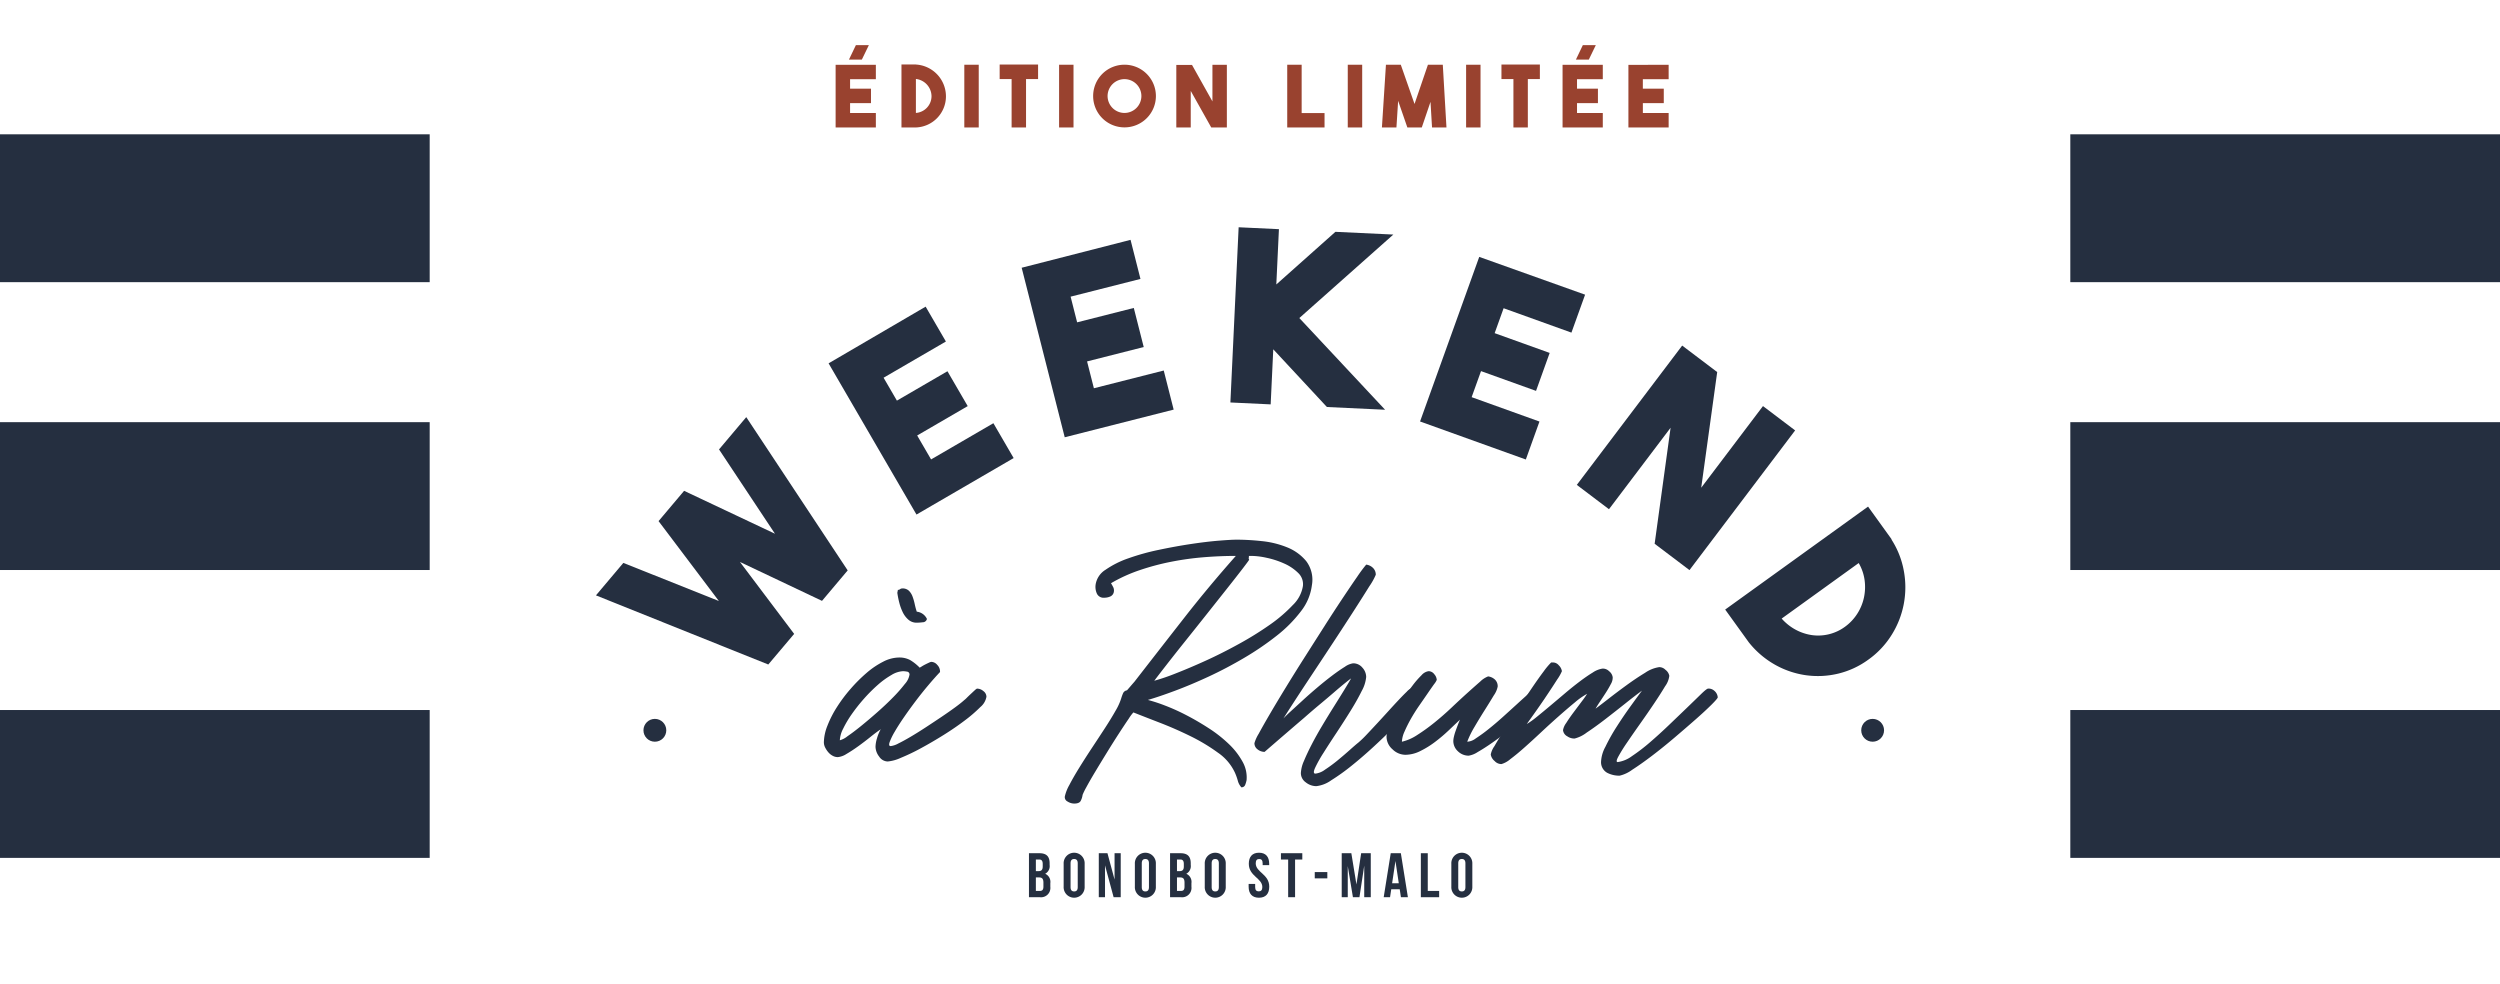 <svg xmlns="http://www.w3.org/2000/svg" xmlns:xlink="http://www.w3.org/1999/xlink" width="640" height="252" viewBox="0 0 640 252"><rect x="0" y="0" width="640" height="252" fill="#808080" stroke="none"/><defs><clipPath id="b"><rect width="640" height="252"/></clipPath></defs><g id="a" clip-path="url(#b)"><rect width="640" height="252" fill="#fff"/><g transform="translate(-413 -8333)"><g transform="translate(8259.854 14540)"><g transform="translate(-7846.854 -6172.617)"><rect width="640" height="37.851" transform="translate(0)" fill="#252f40"/><rect width="640" height="37.849" transform="translate(0 73.692)" fill="#252f40"/><rect width="640" height="37.851" transform="translate(0 147.383)" fill="#252f40"/></g></g><g transform="translate(-460.672 191)"><rect width="420" height="244" transform="translate(983.672 8142)" fill="#fff"/><g transform="translate(1026.236 8153.559)"><g transform="translate(0 46.621)"><g transform="translate(58.347 79.973)"><path d="M256.744,563.971a2.741,2.741,0,0,1-1.3-.335,3.81,3.81,0,0,1-1.115-.891,5.93,5.93,0,0,1-.818-1.226,2.982,2.982,0,0,1-.333-1.339,11.968,11.968,0,0,1,.891-4.2,26.871,26.871,0,0,1,2.415-4.757,38.154,38.154,0,0,1,3.5-4.683,39.648,39.648,0,0,1,4.087-4.089,21.082,21.082,0,0,1,4.273-2.9,9.038,9.038,0,0,1,4.014-1.078,5.786,5.786,0,0,1,2.936.67,12.05,12.05,0,0,1,2.415,1.93q.148-.073.557-.333c.273-.174.582-.346.929-.521s.656-.321.929-.446a1.748,1.748,0,0,1,.557-.186,2.049,2.049,0,0,1,1.525.781,2.382,2.382,0,0,1,.707,1.6v.224q-1.339,1.411-2.974,3.344T276.7,549.59q-1.6,2.117-3.011,4.162t-2.377,3.717a15.87,15.87,0,0,0-1.3,2.674q-.333,1.006.26,1.006a5.425,5.425,0,0,0,1.971-.67q1.372-.669,3.195-1.747t3.865-2.415q2.045-1.339,3.978-2.639t3.455-2.415q1.524-1.115,2.342-1.858a5.609,5.609,0,0,0,.7-.632q.485-.482,1.042-1c.371-.345.7-.656,1-.929s.495-.408.594-.408a2.513,2.513,0,0,1,1.6.632,1.833,1.833,0,0,1,.781,1.448,4.391,4.391,0,0,1-1.561,2.639,36,36,0,0,1-4.014,3.455q-2.45,1.86-5.426,3.717t-5.8,3.382a51.764,51.764,0,0,1-5.127,2.451,10.4,10.4,0,0,1-3.346.929,2.686,2.686,0,0,1-2.193-1.262,4.251,4.251,0,0,1-.929-2.528,8.073,8.073,0,0,1,.371-2.118,10.534,10.534,0,0,1,.967-2.34q-1.115.742-2.639,1.969t-3.122,2.379q-1.6,1.154-3.009,1.969A4.938,4.938,0,0,1,256.744,563.971Zm16.724-22a6.282,6.282,0,0,0-2.972.965A21.345,21.345,0,0,0,267,545.464a40.143,40.143,0,0,0-3.532,3.53,43.892,43.892,0,0,0-3.122,3.94,27.036,27.036,0,0,0-2.229,3.754,7.247,7.247,0,0,0-.854,2.972,5.38,5.38,0,0,0,1.969-1.04q1.523-1.039,3.493-2.637t4.164-3.532q2.19-1.932,4.012-3.79a37.336,37.336,0,0,0,3.011-3.419,4.707,4.707,0,0,0,1.189-2.379.717.717,0,0,0-.668-.781A6.627,6.627,0,0,0,273.468,541.971Zm3.493-12.412a3.153,3.153,0,0,1-2.155-.779,6,6,0,0,1-1.45-1.932,12.962,12.962,0,0,1-.892-2.49,22.592,22.592,0,0,1-.483-2.453l.149-.743a.942.942,0,0,0,.557-.186.938.938,0,0,1,.557-.186,2.324,2.324,0,0,1,1.708.594,4.112,4.112,0,0,1,.929,1.488,13.307,13.307,0,0,1,.557,1.93,18.466,18.466,0,0,0,.521,1.935,3.255,3.255,0,0,1,2.6,1.858,1.083,1.083,0,0,1-1.076.854A13.192,13.192,0,0,1,276.961,529.559Z" transform="translate(-253.178 -508.302)" fill="#252f40"/><path d="M286.118,582.167a3.224,3.224,0,0,1-1.674-.521,1.238,1.238,0,0,1-.7-1.339,10.758,10.758,0,0,1,1.151-2.9q1-1.935,2.49-4.347t3.233-5.054q1.748-2.638,3.346-5.092t2.75-4.495a15.112,15.112,0,0,0,1.448-3.16,11.692,11.692,0,0,1,.485-1.339,1.286,1.286,0,0,1,1-.743c.345-.4.668-.767.965-1.115s.62-.717.967-1.115q6.464-8.323,12.709-16.314t13.228-15.867q-3.941,0-8.138.333a73.957,73.957,0,0,0-8.362,1.153,62.729,62.729,0,0,0-8.1,2.155,39.642,39.642,0,0,0-7.358,3.346c.149.248.323.555.521.929a1.905,1.905,0,0,1,.222,1.151,1.571,1.571,0,0,1-.891,1.3,3.756,3.756,0,0,1-1.561.335,1.882,1.882,0,0,1-1.9-1.04,4.2,4.2,0,0,1-.335-2.3,5.453,5.453,0,0,1,2.564-3.828,24,24,0,0,1,5.872-2.936,59.311,59.311,0,0,1,7.766-2.155q4.237-.893,8.176-1.486t7.136-.856q3.2-.261,4.683-.261a61.7,61.7,0,0,1,6.355.372,23.487,23.487,0,0,1,6.5,1.6,12.191,12.191,0,0,1,4.868,3.53,7.9,7.9,0,0,1,1.45,6.169,13.571,13.571,0,0,1-2.825,6.69,34.228,34.228,0,0,1-6.205,6.244,73.808,73.808,0,0,1-8.287,5.648q-4.534,2.675-9.1,4.794t-8.659,3.643q-4.089,1.524-6.912,2.34a40.825,40.825,0,0,1,4.422,1.45,52.169,52.169,0,0,1,5.5,2.49q2.862,1.487,5.725,3.344a33.765,33.765,0,0,1,5.091,4.014,18.624,18.624,0,0,1,3.493,4.5,8.172,8.172,0,0,1,1.04,4.719,6.81,6.81,0,0,1-.333,1.153.991.991,0,0,1-1,.7,3.975,3.975,0,0,1-.929-1.747,14.831,14.831,0,0,0-.707-1.969,12.636,12.636,0,0,0-4.386-5.165,46.841,46.841,0,0,0-7.059-4.236q-3.868-1.9-7.8-3.419t-6.765-2.639a11,11,0,0,0-1.189,1.6q-1.042,1.524-2.49,3.754t-3.047,4.83q-1.6,2.6-3.009,4.943t-2.306,4.014a16.23,16.23,0,0,0-.965,1.969,4.5,4.5,0,0,1-.521,1.6Q287.379,582.166,286.118,582.167Zm20.512-31.44a52.823,52.823,0,0,0,5.539-1.9q3.529-1.375,7.691-3.269t8.473-4.275a83.924,83.924,0,0,0,7.841-4.866,37.641,37.641,0,0,0,5.91-5.054,8.7,8.7,0,0,0,2.6-4.868,3.947,3.947,0,0,0-1.226-3.382,11.923,11.923,0,0,0-3.606-2.415,21.871,21.871,0,0,0-4.459-1.45,19.143,19.143,0,0,0-3.79-.483h-.743a4.029,4.029,0,0,1-.038.557.449.449,0,0,0,.113.408q-.151.3-1.747,2.379t-4.014,5.127q-2.417,3.05-5.276,6.653t-5.539,6.948q-2.675,3.347-4.755,6.021T306.63,550.728Z" transform="translate(-222.051 -514.605)" fill="#252f40"/><path d="M323.594,574.48a4.326,4.326,0,0,1-2.676-.967,2.9,2.9,0,0,1-1.264-2.377,8.615,8.615,0,0,1,.779-3.085q.781-1.893,1.971-4.2t2.675-4.794q1.484-2.49,2.936-4.8t2.637-4.236q1.19-1.929,1.86-3.122-.448.3-1.636,1.264t-2.825,2.379q-1.636,1.412-3.6,3.047t-3.9,3.346q-4.61,3.938-10.183,8.77a2.853,2.853,0,0,1-1.785-.632,1.934,1.934,0,0,1-.816-1.6,9.589,9.589,0,0,1,1.076-2.381q1.078-2,2.861-5.052t4.125-6.876q2.341-3.829,4.868-7.8t5.018-7.879q2.487-3.9,4.644-7.134t3.754-5.537a36.918,36.918,0,0,1,2.266-3.047,3.007,3.007,0,0,1,1.749.854,2.382,2.382,0,0,1,.7,1.747,16.082,16.082,0,0,1-1.636,2.936q-1.636,2.638-4.123,6.5t-5.426,8.323q-2.938,4.458-5.575,8.436t-4.533,6.912q-1.9,2.938-2.342,3.679.521-.594,1.86-1.821t3.083-2.825q1.745-1.6,3.715-3.269t3.792-3.047q1.82-1.375,3.269-2.268a4.9,4.9,0,0,1,2.118-.892,3.029,3.029,0,0,1,2.379,1.115,3.581,3.581,0,0,1,.965,2.379,9.116,9.116,0,0,1-1.151,3.606q-1.154,2.341-2.861,5.09t-3.6,5.612q-1.9,2.862-3.346,5.165a32.929,32.929,0,0,0-2.118,3.79q-.666,1.487.075,1.486a5.194,5.194,0,0,0,2.49-1.04,36.725,36.725,0,0,0,3.271-2.415q1.672-1.378,3.122-2.675t2.118-1.821a26.038,26.038,0,0,0,2.155-2.082q1.263-1.336,2.676-2.861t2.861-3.122q1.451-1.6,2.639-2.861t2.044-2.082a3.75,3.75,0,0,1,1-.816,2.225,2.225,0,0,1,1.747.7,2.258,2.258,0,0,1,.632,1.525,13.1,13.1,0,0,1-2.007,2.712q-1.711,1.972-4.2,4.5t-5.462,5.278q-2.974,2.75-5.8,5.016a52.719,52.719,0,0,1-5.24,3.754A8.127,8.127,0,0,1,323.594,574.48Z" transform="translate(-197.542 -511.378)" fill="#252f40"/><path d="M329.342,552.685a4.774,4.774,0,0,1-3.308-1.414A4.325,4.325,0,0,1,324.51,548a7.113,7.113,0,0,1,.594-2.342q.6-1.52,1.525-3.38t2.155-3.828q1.227-1.969,2.417-3.53a22.806,22.806,0,0,1,2.266-2.6,2.973,2.973,0,0,1,1.821-1.042,1.84,1.84,0,0,1,1.45.782,2.376,2.376,0,0,1,.632,1.448,4.289,4.289,0,0,1-.67,1.078c-.444.62-.991,1.4-1.634,2.34s-1.365,1.983-2.157,3.122-1.51,2.28-2.155,3.419a33.792,33.792,0,0,0-1.636,3.271,6.912,6.912,0,0,0-.668,2.6,12.085,12.085,0,0,0,3.9-1.708,47.991,47.991,0,0,0,4.386-3.158q2.266-1.823,4.422-3.865t4.051-3.754q1.9-1.708,3.271-2.9a5.872,5.872,0,0,1,2.043-1.337,3.114,3.114,0,0,1,1.747.818,2.337,2.337,0,0,1,.7,1.783,5.92,5.92,0,0,1-1,2.268q-1,1.672-2.34,3.79t-2.6,4.273a23.721,23.721,0,0,0-1.858,3.79,3.965,3.965,0,0,0,2.191-.854,39.7,39.7,0,0,0,3.271-2.379q1.82-1.448,3.754-3.195t3.641-3.307q1.708-1.563,2.936-2.639a6.906,6.906,0,0,1,1.672-1.226.845.845,0,0,1,.372-.075,1.747,1.747,0,0,1,1.414.779,2.537,2.537,0,0,1,.594,1.524,8.314,8.314,0,0,1-1.636,2.007q-1.336,1.336-3.269,3.009t-4.2,3.419q-2.269,1.748-4.347,3.2t-3.715,2.379a5.885,5.885,0,0,1-2.3.929,3.9,3.9,0,0,1-2.75-1.115,3.537,3.537,0,0,1-1.189-2.676,5.01,5.01,0,0,1,.149-1.04,12.086,12.086,0,0,1,.408-1.414c.174-.495.359-1,.557-1.523s.4-1,.594-1.45q-1.187,1.115-2.823,2.675A40.7,40.7,0,0,1,337,549.339a23.093,23.093,0,0,1-3.828,2.379A8.664,8.664,0,0,1,329.342,552.685Z" transform="translate(-180.472 -497.61)" fill="#252f40"/><path d="M337.727,553.739a5.428,5.428,0,0,1,.929-2.118q1-1.744,2.565-4.2t3.419-5.276q1.857-2.823,3.568-5.351t3.083-4.349a17.971,17.971,0,0,1,1.9-2.266h.372a1.907,1.907,0,0,1,1.561.707,2.667,2.667,0,0,1,.818,1.523,11.5,11.5,0,0,1-1.228,2.157q-1.224,1.932-2.823,4.309t-3.085,4.46l-1.858,2.6a20.6,20.6,0,0,0,2.6-1.858q1.56-1.263,3.419-2.825t3.792-3.2q1.929-1.633,3.752-3.009t3.346-2.3a6.089,6.089,0,0,1,2.49-1,2.26,2.26,0,0,1,1.672.668,2.411,2.411,0,0,1,.929,1.561,3.276,3.276,0,0,1-.483,1.747q-.557,1.078-1.3,2.229t-1.488,2.268q-.742,1.115-1.115,1.783,1.118-.818,3.308-2.526t4.646-3.493q2.453-1.784,4.719-3.158a8.641,8.641,0,0,1,3.6-1.45,2.249,2.249,0,0,1,1.636.7,2.489,2.489,0,0,1,.967,1.525,5.679,5.679,0,0,1-1.078,2.676q-1.154,1.935-2.825,4.422t-3.568,5.165q-1.893,2.678-3.38,4.868a39.391,39.391,0,0,0-2.231,3.6q-.742,1.411-.073,1.339a7.9,7.9,0,0,0,3.6-1.523,46.471,46.471,0,0,0,4.608-3.532q2.414-2.078,4.9-4.459t4.608-4.422q2.12-2.044,3.568-3.457t1.821-1.411a2.156,2.156,0,0,1,1.522.519,2.454,2.454,0,0,1,.929,1.71q0,.3-1.561,1.858t-4.051,3.754q-2.49,2.193-5.462,4.719t-5.761,4.644q-2.787,2.12-5.052,3.57a8.838,8.838,0,0,1-3.235,1.523,6.759,6.759,0,0,1-3.194-.743,3.1,3.1,0,0,1-1.561-2.75,8.8,8.8,0,0,1,1.115-3.9,48.069,48.069,0,0,1,2.9-5.167q1.708-2.674,3.532-5.2t2.936-4.014q-1.636,1.19-4.2,3.233t-5.165,4.053q-2.6,2.005-4.794,3.455a8.456,8.456,0,0,1-3.086,1.522,3.11,3.11,0,0,1-1.858-.555,2.042,2.042,0,0,1-1.115-1.6,4.4,4.4,0,0,1,.818-1.821q.818-1.3,1.932-2.787t2.118-2.825a21.869,21.869,0,0,0,1.3-1.858,17.907,17.907,0,0,0-3.085,2.156q-1.893,1.56-4.123,3.53t-4.535,4.125q-2.3,2.157-4.309,3.94t-3.606,2.972a6.088,6.088,0,0,1-2.266,1.262,2.345,2.345,0,0,1-1.747-.779A2.708,2.708,0,0,1,337.727,553.739Z" transform="translate(-167.006 -498.738)" fill="#252f40"/></g><path d="M255.79,507.337l6.971-8.267,25.966,39.238-6.577,7.8-21.006-9.963,13.878,18.416L268.4,562.4,224.283,544.7l7.011-8.311,24.455,9.755L240.312,525.69l6.538-7.752,23.26,10.985Z" transform="translate(-224.283 -450.466)" fill="#252f40"/><path d="M283.807,493.989l-15.95,9.27,3.409,5.864,12.939-7.522,5.188,8.925-12.939,7.522,3.562,6.127,15.95-9.272,5.187,8.925-24.875,14.46-22.5-38.711,24.843-14.513Z" transform="translate(-194.223 -464.742)" fill="#252f40"/><path d="M308.667,486.6l-17.881,4.539,1.668,6.573,14.506-3.683,2.54,10.005L295,507.719l1.745,6.87,17.881-4.541,2.54,10.006-27.886,7.083-11.023-43.4,27.872-7.142Z" transform="translate(-169.273 -473.375)" fill="#252f40"/><path d="M346.432,476.866l-24.064,21.372,21.949,23.478-14.888-.7L315.693,506.24l-.664,14.1-10.312-.487L306.83,475l10.312.487-.668,14.155,15.13-13.474Z" transform="translate(-142.301 -475)" fill="#252f40"/><path d="M367.514,498.145,350.152,491.9l-2.294,6.381,14.084,5.062-3.491,9.717L344.367,508l-2.4,6.668,17.362,6.242-3.491,9.717-27.076-9.735,15.149-42.136,27.1,9.674Z" transform="translate(-117.791 -471.174)" fill="#252f40"/><path d="M396.294,505.489l8.232,6.227-27.048,35.761-8.917-6.742,4.081-29.7L356.87,531.891l-8.235-6.227L375.61,490l8.964,6.781-4.091,29.611Z" transform="translate(-97.536 -459.712)" fill="#252f40"/><path d="M410.006,518.825a22.016,22.016,0,0,1,3.176,8.065,22.9,22.9,0,0,1-3.083,16.3,22.151,22.151,0,0,1-6.005,6.4,21.653,21.653,0,0,1-7.827,3.608,22.167,22.167,0,0,1-8.287.363,22.546,22.546,0,0,1-7.873-2.722,23.022,23.022,0,0,1-6.625-5.692l-6.036-8.376,36.573-26.359,6.036,8.374Zm-28.1,20.253a12.921,12.921,0,0,0,3.6,2.861,12.558,12.558,0,0,0,4.154,1.373,11.587,11.587,0,0,0,8.392-2.094,12.3,12.3,0,0,0,3.193-3.356,12.529,12.529,0,0,0,1.728-4.184,12.941,12.941,0,0,0,.158-4.481,11.863,11.863,0,0,0-1.506-4.335Z" transform="translate(-78.362 -438.903)" fill="#252f40"/><circle cx="2.922" cy="2.922" r="2.922" transform="translate(12.161 125.854)" fill="#252f40"/><circle cx="2.922" cy="2.922" r="2.922" transform="translate(323.911 125.854)" fill="#252f40"/><g transform="translate(110.849 160.117)"><path d="M284.472,556.949v.4a2.212,2.212,0,0,1-1.141,2.268,2.277,2.277,0,0,1,1.319,2.413v.919a2.394,2.394,0,0,1-2.688,2.669h-2.783V554.358h2.672C283.684,554.358,284.472,555.212,284.472,556.949Zm-3.524-.981v2.976h.693c.66,0,1.062-.289,1.062-1.19v-.628c0-.8-.275-1.159-.9-1.159Zm0,4.586v3.459h1.014c.6,0,.919-.273.919-1.109v-.981c0-1.046-.339-1.369-1.143-1.369Z" transform="translate(-279.179 -554.231)" fill="#252f40"/><path d="M283.577,557.126a2.691,2.691,0,1,1,5.375,0v5.858a2.691,2.691,0,1,1-5.375,0Zm1.771,5.969c0,.806.353,1.111.917,1.111s.917-.3.917-1.111v-6.082c0-.8-.353-1.111-.917-1.111s-.917.307-.917,1.111Z" transform="translate(-274.696 -554.295)" fill="#252f40"/><path d="M289.625,557.464v8.158h-1.593V554.358h2.221l1.817,6.742v-6.742h1.577v11.263h-1.819Z" transform="translate(-270.155 -554.231)" fill="#252f40"/><path d="M292.606,557.126a2.69,2.69,0,1,1,5.373,0v5.858a2.69,2.69,0,1,1-5.373,0Zm1.769,5.969c0,.806.355,1.111.919,1.111s.917-.3.917-1.111v-6.082c0-.8-.355-1.111-.917-1.111s-.919.307-.919,1.111Z" transform="translate(-265.493 -554.295)" fill="#252f40"/><path d="M302.362,556.949v.4a2.21,2.21,0,0,1-1.143,2.268,2.278,2.278,0,0,1,1.321,2.413v.919a2.394,2.394,0,0,1-2.688,2.669h-2.785V554.358h2.672C301.573,554.358,302.362,555.212,302.362,556.949Zm-3.524-.981v2.976h.691c.66,0,1.062-.289,1.062-1.19v-.628c0-.8-.272-1.159-.9-1.159Zm0,4.586v3.459h1.014c.6,0,.917-.273.917-1.109v-.981c0-1.046-.337-1.369-1.143-1.369Z" transform="translate(-260.945 -554.231)" fill="#252f40"/><path d="M301.467,557.126a2.69,2.69,0,1,1,5.373,0v5.858a2.69,2.69,0,1,1-5.373,0Zm1.769,5.969c0,.806.355,1.111.919,1.111s.917-.3.917-1.111v-6.082c0-.8-.353-1.111-.917-1.111s-.919.307-.919,1.111Z" transform="translate(-256.462 -554.295)" fill="#252f40"/><path d="M309.684,554.295c1.72,0,2.607,1.03,2.607,2.831v.353h-1.674v-.466c0-.8-.321-1.111-.884-1.111s-.887.307-.887,1.111c0,2.318,3.461,2.752,3.461,5.971,0,1.8-.9,2.831-2.639,2.831s-2.639-1.03-2.639-2.831v-.693H308.7v.8c0,.806.353,1.094.917,1.094s.917-.289.917-1.094c0-2.316-3.459-2.75-3.459-5.969C307.077,555.325,307.962,554.295,309.684,554.295Z" transform="translate(-250.792 -554.295)" fill="#252f40"/><path d="M311.125,554.358h5.47v1.609h-1.85v9.654h-1.771v-9.654h-1.85Z" transform="translate(-246.618 -554.231)" fill="#252f40"/><path d="M315.412,556.749h3.219v1.609h-3.219Z" transform="translate(-242.248 -551.794)" fill="#252f40"/><path d="M322.6,562.356l1.207-8h2.461v11.263h-1.674v-8.077l-1.224,8.077H321.7l-1.321-7.964v7.964H318.83V554.358h2.464Z" transform="translate(-238.764 -554.231)" fill="#252f40"/><path d="M330.348,565.621h-1.785l-.307-2.043h-2.171l-.307,2.043h-1.625l1.8-11.263h2.591Zm-4.039-3.572h1.706l-.854-5.7Z" transform="translate(-233.339 -554.231)" fill="#252f40"/><path d="M328.863,554.358h1.769v9.654h2.914v1.609h-4.683Z" transform="translate(-228.538 -554.231)" fill="#252f40"/><path d="M332.728,557.126a2.69,2.69,0,1,1,5.373,0v5.858a2.69,2.69,0,1,1-5.373,0Zm1.769,5.969c0,.806.353,1.111.917,1.111s.917-.3.917-1.111v-6.082c0-.8-.353-1.111-.917-1.111s-.917.307-.917,1.111Z" transform="translate(-224.598 -554.295)" fill="#252f40"/></g></g><path d="M-111.717-19.073h-10.3V-3.029h10.3V-6.723h-6.6V-9.258h5.355v-3.694h-5.355v-2.426h6.6Zm-3.585-1.333,1.792-3.694h-3.322l-1.77,3.694Zm13.836,1.246h-3.694V-3.029h3.694a7.975,7.975,0,0,0,7.694-7.956,8.17,8.17,0,0,0-7.694-8.153Zm0,3.716a4.5,4.5,0,0,1,4,4.459,4.318,4.318,0,0,1-4,4.24Zm16.087-3.65h-3.694V-3.029h3.694Zm15.191-.044h-9.836v3.716h3.06V-3.029h3.694V-15.422h3.082Zm9.071.044H-64.81V-3.029h3.694Zm13.049,0a8.013,8.013,0,0,0-8.022,8.022,8.013,8.013,0,0,0,8.022,8.022,8.032,8.032,0,0,0,8.044-8.022A8.032,8.032,0,0,0-48.067-19.095Zm0,12.35a4.338,4.338,0,0,1-4.328-4.328A4.338,4.338,0,0,1-48.067-15.4a4.338,4.338,0,0,1,4.328,4.328A4.338,4.338,0,0,1-48.067-6.745Zm22.514-12.328V-9.7l-5.224-9.333H-34.8v16h3.694v-9.355l5.246,9.355h4V-19.073Zm28.7,12.35H-2.712V-19.095H-6.406V-3.029H3.146Zm9.639-12.372H9.091V-3.029h3.694Zm16.831,0L26.184-9.04,22.665-19.095h-3.8L17.835-3.029H21.55l.437-6.82,2.361,6.82h3.694l2.23-6.557.393,6.557h3.694l-.94-16.066Zm13.464,0H39.387V-3.029H43.08Zm15.191-.044H48.436v3.716H51.5V-3.029H55.19V-15.422h3.082Zm16.109.066h-10.3V-3.029h10.3V-6.723h-6.6V-9.258h5.355v-3.694H67.78v-2.426h6.6ZM70.8-20.406,72.589-24.1H69.266L67.5-20.406Zm20.437,5.027v-3.694l-10.3.022V-3.029h10.3V-6.723h-6.6V-9.258h5.355v-3.694H84.632v-2.426Z" transform="translate(183.372 24.1)" fill="#99422f"/></g></g></g></g></svg>